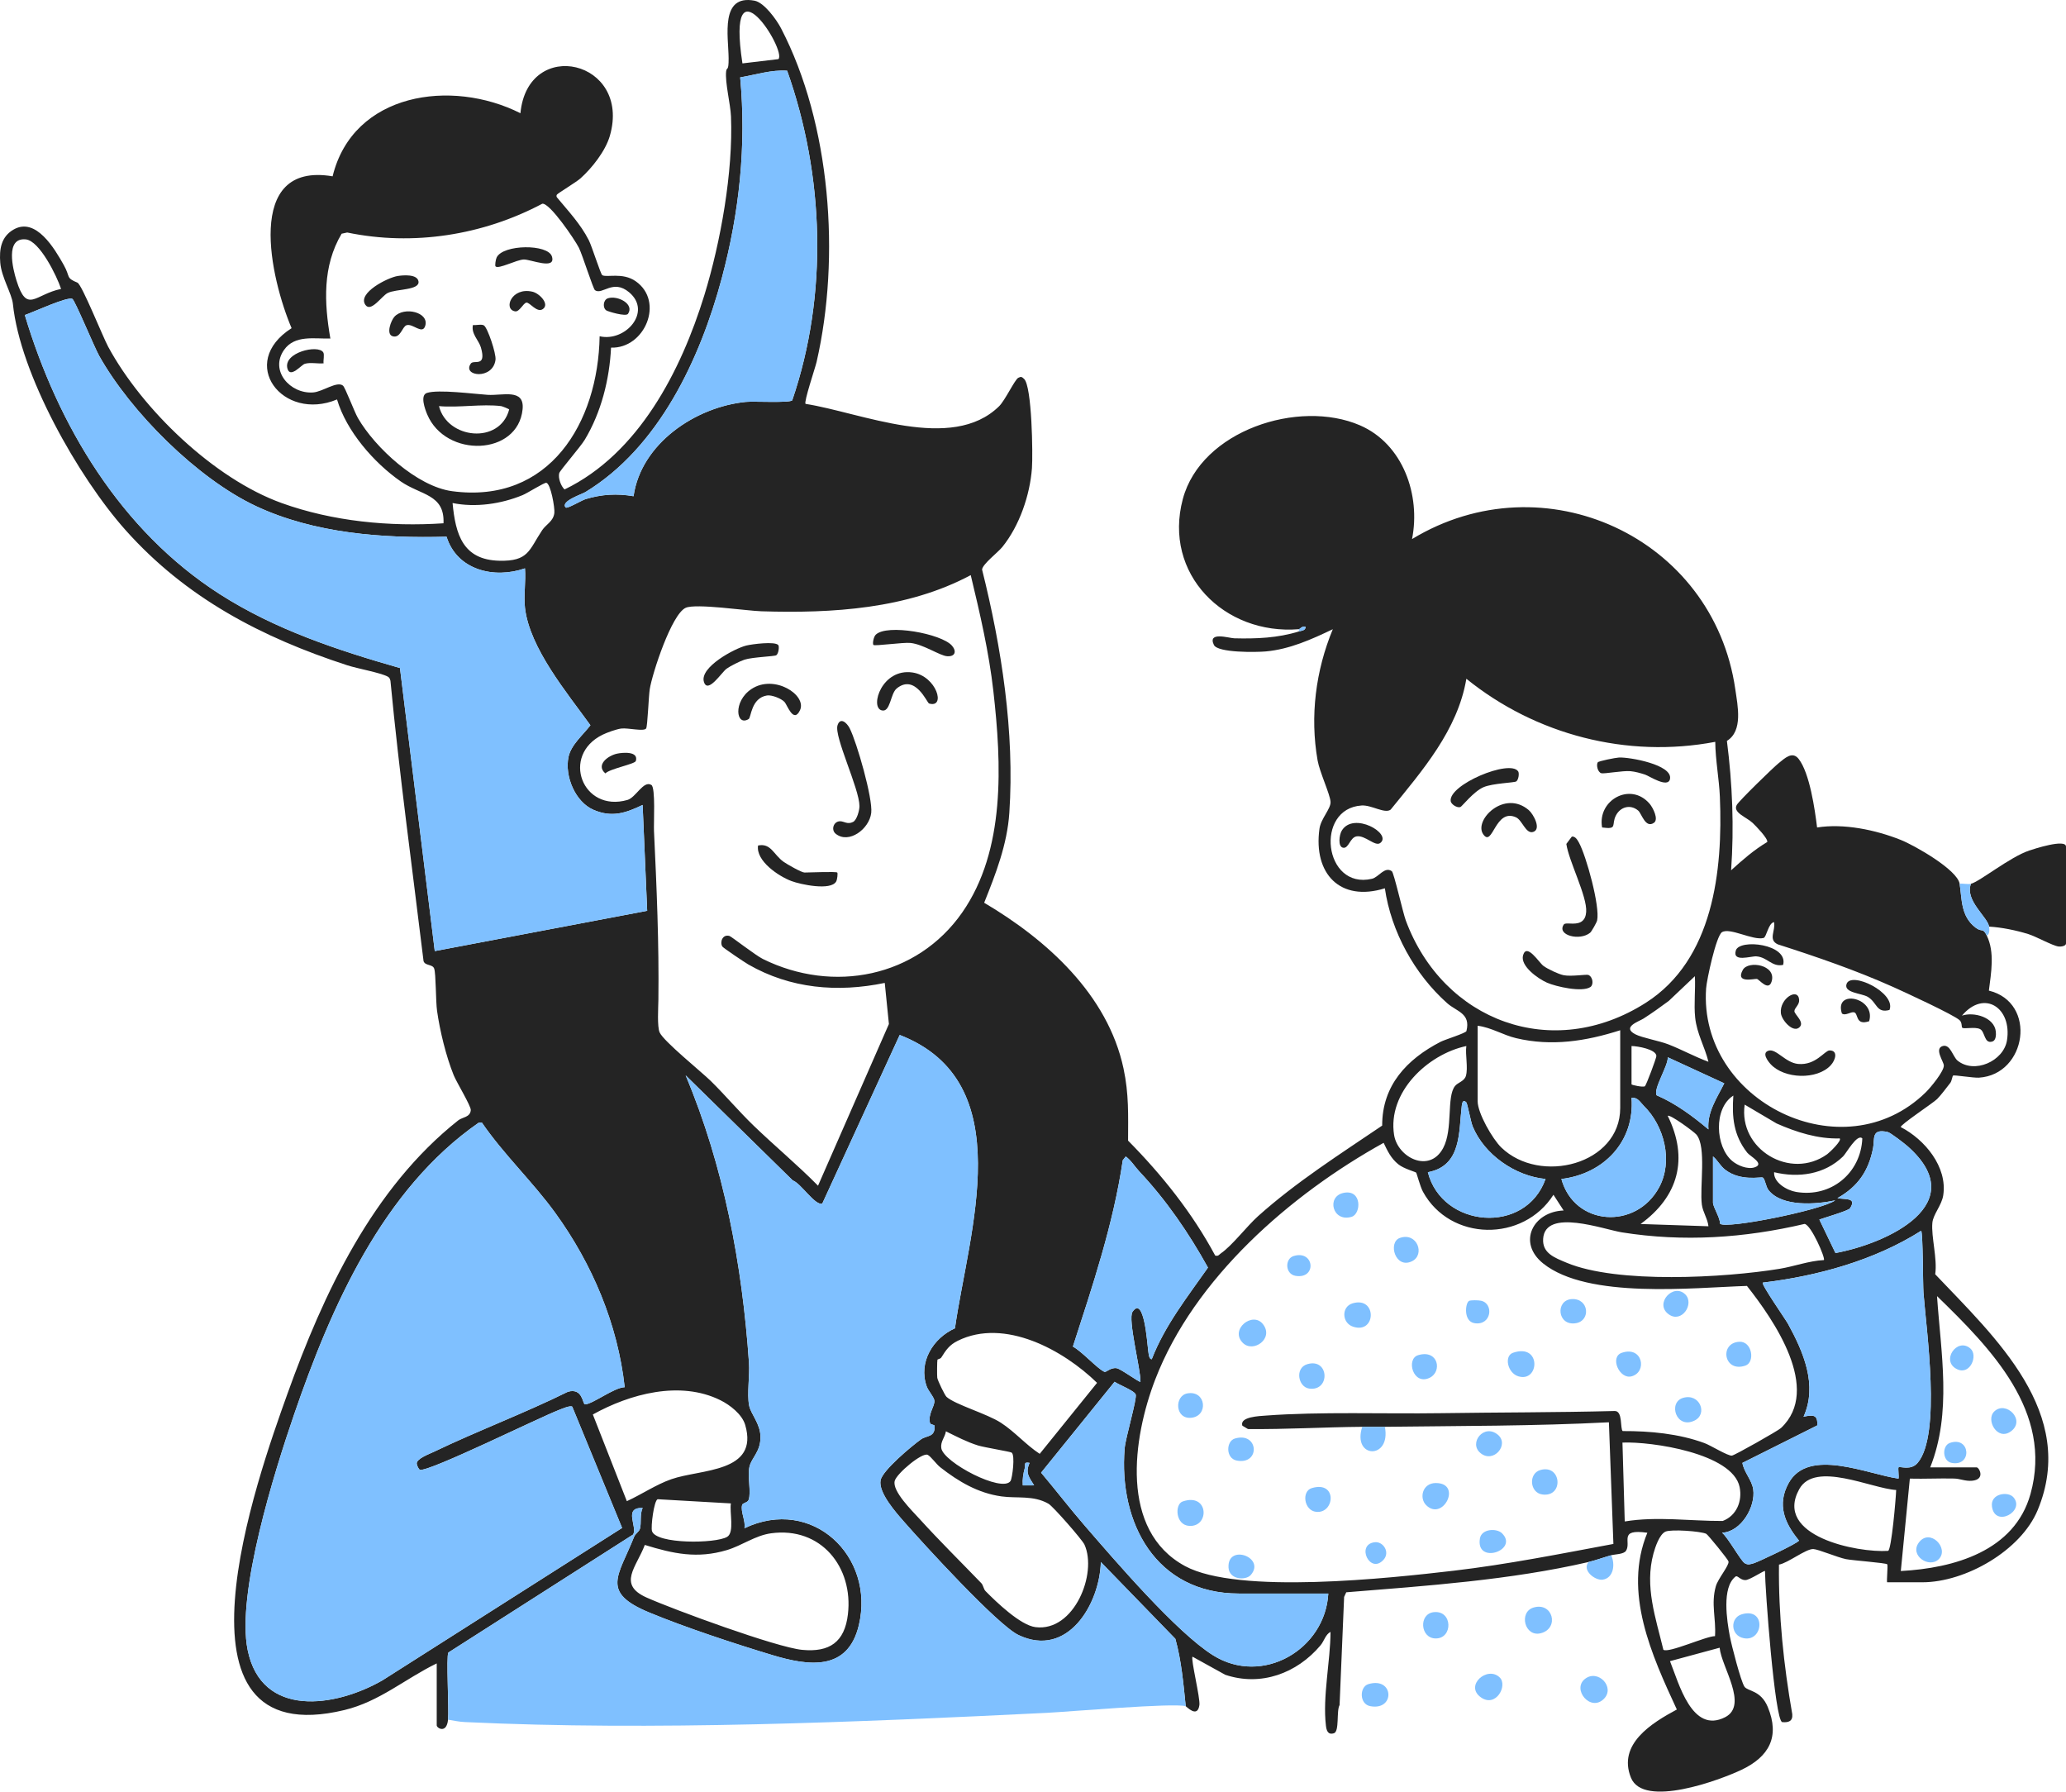 <svg xmlns="http://www.w3.org/2000/svg" width="391" height="339" viewBox="0 0 391 339" fill="none"><path d="M84.793 325.399C84.511 328.134 82.652 326.976 82.652 326.466V314.742C76.663 317.653 71.837 321.963 65.179 323.568C29.922 332.068 48.762 279.447 54.378 263.787C61.215 244.726 70.498 224.844 86.719 211.994C87.518 211.361 88.99 211.436 89.097 210.055C89.157 209.284 86.401 204.773 85.871 203.46C84.42 199.871 83.257 195.1 82.713 191.257C82.455 189.435 82.516 184.246 82.17 183.27C81.867 182.414 80.463 182.774 80.159 181.862C78.015 164.189 75.585 146.549 73.895 128.822C73.779 128.428 73.739 128.208 73.342 128.003C71.908 127.263 67.646 126.507 65.727 125.884C49.521 120.613 35.206 113.14 23.759 100.301C14.777 90.228 3.781 70.72 2.441 57.501C2.245 55.578 0.274 52.468 0.05 49.721C-0.156 47.19 0.19 44.783 2.602 43.416C6.821 41.028 10.351 47.095 12.059 50.129C13.383 52.477 12.384 52.528 14.661 53.489C15.505 53.846 19.444 63.706 20.48 65.621C26.894 77.469 40.507 90.581 53.307 95.186C62.978 98.666 73.773 99.691 83.934 99.014C84.185 93.493 79.617 93.722 75.837 91.091C70.741 87.544 65.559 81.575 63.785 75.583C53.513 79.87 44.852 68.69 55.186 62.094C51.282 52.935 45.981 30.498 62.948 33.363C66.818 17.529 85.451 14.844 98.493 21.423C99.894 6.894 119.538 11.397 115.421 25.695C114.594 28.567 112.046 31.796 109.833 33.775C109.091 34.438 105.526 36.6 105.392 36.833C105.294 37.005 105.292 37.167 105.399 37.34C107.569 39.962 109.851 42.355 111.424 45.433C112.018 46.596 113.674 51.869 113.974 52.061C114.776 52.574 117.806 51.469 120.307 53.216C125.794 57.048 122.034 65.986 115.644 65.778C115.341 71.826 113.788 78.01 110.668 83.208C109.873 84.534 105.976 89.02 105.839 89.518C105.591 90.42 106.144 91.966 106.845 92.612C120.874 85.839 128.906 70.124 133.3 55.857C136.381 45.853 138.762 32.506 138.343 22.047C138.249 19.687 137.195 15.624 137.424 13.514C137.526 12.584 137.921 13.657 137.895 10.979C137.854 6.825 136.241 -1.11 142.803 0.13C144.635 0.476 146.982 3.747 147.82 5.362C157.219 23.452 159.086 48.667 154.546 68.48C154.3 69.557 152.094 76.076 152.454 76.42C162.918 78.047 180.105 85.694 189.09 76.862C190.219 75.752 192.048 71.842 192.706 71.492C193.262 71.197 193.387 71.307 193.814 71.699C195.309 73.077 195.492 86.007 195.301 88.588C194.921 93.697 192.939 99.476 189.708 103.484C188.851 104.548 185.97 106.715 185.861 107.763C189.55 122.513 192.046 138.545 191.02 153.819C190.621 159.76 188.449 165.366 186.258 170.814C198.104 177.81 209.646 188.185 212.634 202.186C213.666 207.026 213.505 211.001 213.494 215.824C219.901 222.301 225.678 229.543 229.982 237.573C230.605 237.741 230.694 237.404 231.054 237.159C233.178 235.708 235.964 232.026 238.105 230.108C245.36 223.611 253.629 218.375 261.584 212.979C261.564 205.398 266.237 200.43 272.639 197.125C273.452 196.705 277.431 195.484 277.53 195.089C278.376 191.715 275.679 191.416 273.881 189.817C267.693 184.309 263.274 176.252 262.092 168.081C253.638 170.712 248.533 165.331 249.712 156.823C249.983 154.871 251.905 153.026 251.811 151.701C251.708 150.243 249.757 146.123 249.361 143.88C247.89 135.513 249.004 126.866 252.241 119.057C248.23 120.973 244.073 122.855 239.554 123.262C237.798 123.422 230.463 123.55 229.734 122.03C228.486 119.427 232.615 120.751 233.595 120.777C237.772 120.883 241.818 120.724 245.818 119.481C246.328 119.323 247.026 119.358 247.103 118.632C246.46 118.355 246.012 119.038 245.818 119.054C231.702 120.204 220.064 108.592 223.856 94.42C227.325 81.459 245.783 75.47 257.375 80.477C265.532 84.001 268.89 93.679 267.235 102.001C292.198 86.862 324.27 101.649 328.412 130.413C328.869 133.584 329.9 138.294 326.825 140.192C327.869 148.321 328.198 156.504 327.621 164.672C329.789 162.708 331.93 160.829 334.465 159.316C334.613 158.655 332.296 156.278 331.695 155.708C330.53 154.605 327.893 153.77 328.686 152.309C329.1 151.546 335.556 145.259 336.606 144.416C337.766 143.483 339.21 142.049 340.418 143.616C342.5 146.313 343.473 153.157 343.891 156.573C348.946 155.77 354.948 157.019 359.728 158.924C362.323 159.958 370.449 164.568 370.871 167.229C371.323 170.09 371.046 173.351 373.887 175.524C375.141 176.481 375.232 175.441 376.009 177.035C377.55 180.198 376.824 184.062 376.405 187.441C385.613 189.697 383.563 203.332 374.527 203.911C373.489 203.977 369.832 203.368 369.635 203.514C369.476 203.63 369.399 204.519 369.105 204.893C368.377 205.818 367.383 207.176 366.604 207.962C365.881 208.692 359.479 212.917 359.734 213.266C364.25 215.596 368.599 220.775 367.766 226.175C367.469 228.098 365.852 229.754 365.707 231.394C365.472 234.05 366.683 238.17 366.246 241.112C377.625 253.098 393.256 267.4 385.636 285.742C382.464 293.38 371.991 299.393 363.803 299.393H357.166C356.995 299.393 357.346 296.162 357.161 295.987C356.876 295.716 350.568 295.26 349.358 295.014C347.759 294.691 344.092 293.135 343.173 293.105C341.751 293.059 338.368 295.764 336.678 296.05C336.572 305.528 337.561 315.034 339.196 324.356C339.314 325.681 338.483 325.966 337.292 325.851C335.876 325.545 334.029 300.339 334.034 297.262C333.914 297.1 331.188 298.938 330.357 298.978C329.377 299.024 328.837 298.02 328.467 298.305C325.8 300.357 326.842 306.718 327.385 309.641C327.682 311.236 329.454 318.132 330.149 319.147C330.768 320.049 333.22 319.775 334.551 322.972C336.917 328.661 334.76 332.412 329.622 334.86C325.505 336.821 311.019 342.186 308.668 336.377C306.082 329.988 312.661 325.991 317.349 323.467C312.615 313.228 307.118 301.29 311.767 290.02C306.19 289.231 308.814 291.779 307.72 293.446C307.286 294.106 305.623 294.08 304.917 294.281C303.578 294.659 301.874 295.272 300.634 295.56C285.85 298.983 269.91 300.066 254.783 301.288L254.381 302.168L253.521 322.629C252.889 323.734 253.526 327.624 252.45 327.959C251.265 328.329 251.036 327.362 250.934 326.492C250.291 321.011 251.785 314.356 251.807 308.777C250.829 309.303 250.631 310.475 249.895 311.347C245.444 316.623 238.616 319.159 231.881 316.894L225.689 313.47C225.321 313.878 227.179 321.315 226.994 322.623C226.63 325.197 224.566 322.893 224.403 322.848C223.97 318.592 223.585 314.187 222.44 310.093L208.34 295.566C208.114 303.576 202.016 313.81 192.752 309.378C188.769 307.472 174.698 292.062 171.069 287.916C169.569 286.202 166.212 282.437 166.652 280.102C167.009 278.207 172.63 273.542 174.312 272.344C175.4 271.569 176.994 272.005 176.876 269.805C176.862 269.546 176.096 269.6 176.009 269.272C175.571 267.616 176.888 266.156 176.839 265.069C176.808 264.388 175.7 263.239 175.372 262.31C173.769 257.764 176.571 253.203 180.727 251.339C183.317 233.136 193.217 204.735 170.272 195.835L155.614 227.753C154.232 228.158 151.56 223.879 150.037 223.365L129.761 203.48C136.975 220.654 140.464 239.263 141.744 257.839C141.914 260.291 141.349 263.707 141.767 265.917C142.086 267.6 143.908 269.342 143.924 271.901C143.941 274.722 142.232 275.808 141.838 277.535C141.424 279.35 142.192 282.338 141.684 283.79C141.481 284.372 140.564 284.336 140.447 284.778C140.118 286.024 141.146 287.81 140.893 289.168C153.706 283.056 165.65 294.481 162.538 307.523C160.441 316.314 152.987 315.229 146.128 313.161C139.026 311.019 129.723 307.95 122.925 305.137C113.565 301.264 117.048 298.262 120.015 290.769C120.24 290.204 120.951 289.821 121.104 289.295C121.428 288.181 121.046 286.573 121.618 285.336C117.889 285.207 120.697 288.871 119.815 290.364L84.859 312.686C84.405 313.407 85 323.346 84.79 325.408L84.793 325.399ZM147.32 11.187C148.93 9.52 137.344 -8.69 140.509 11.996L147.32 11.187ZM148.973 13.383C145.983 13.17 143.008 14.153 140.084 14.643C141.281 27.55 139.927 40.256 136.579 52.724C132.499 67.921 124.672 84.693 110.776 93.12C110.11 93.522 105.979 94.866 107.065 96.029C107.332 96.314 110.107 94.659 110.822 94.443C113.888 93.521 116.761 93.348 119.904 93.893C121.314 83.956 131.578 77 141.163 76.046C142.603 75.902 149.552 76.285 149.938 75.741C156.764 55.759 155.996 33.203 148.975 13.384L148.973 13.383ZM113.483 63.627C118.346 64.759 123.468 58.993 119.064 55.304C115.999 52.736 114 55.874 112.607 54.916C112.252 54.671 110.211 48.171 109.552 46.867C108.814 45.407 104.104 38.413 102.642 38.543C91.412 44.503 78.218 46.594 65.709 43.994L64.657 44.221C61.011 50.355 61.352 57.297 62.523 64.057C59.494 64.131 55.78 63.329 53.76 66.205C50.991 70.144 54.917 74.56 59.248 74.259C61.064 74.134 63.771 72.047 64.91 72.968C65.333 73.311 67.052 77.91 67.745 79.109C70.981 84.718 78.935 92.046 85.545 92.937C103.992 95.422 113.202 79.965 113.483 63.628V63.627ZM11.559 54.67C10.776 52.255 7.496 45.555 4.88 45.296C0.934 44.907 2.436 50.89 3.116 53.063C5.126 59.476 6.594 55.678 11.559 54.67ZM99.353 115.003C99.089 112.663 99.546 109.931 99.353 107.541C93.534 109.573 86.493 107.894 84.512 101.552C72.485 101.895 59.445 100.929 48.444 95.764C37.321 90.543 24.735 77.955 18.767 67.325C17.843 65.681 14.211 56.885 13.708 56.567C12.846 56.021 6.167 59.128 4.697 59.611C10.961 80.498 22.891 100.438 41.574 112.409C52.031 119.109 63.817 123.011 75.695 126.405L82.281 179.959L122.482 172.339L121.62 152.308C118.419 153.842 115.813 154.736 112.335 153.238C108.851 151.738 106.839 146.844 107.589 143.235C108.07 140.912 110.393 139.02 111.739 137.229C107.356 131.139 100.214 122.628 99.353 115.001V115.003ZM85.651 95.18C86.207 101.093 87.583 105.936 94.499 106.1C100.063 106.23 100.094 104.106 102.601 100.331C103.356 99.194 104.718 98.678 104.914 97.059C105.028 96.121 104.232 91.54 103.396 91.352C103.029 91.269 99.812 93.311 98.916 93.679C94.826 95.363 90.01 96.064 85.651 95.182V95.18ZM183.717 108.822C171.722 115.231 157.51 116.083 144.087 115.663C141.233 115.574 131.698 114.135 129.766 115.009C127.097 116.216 123.444 127.405 122.967 130.41C122.757 131.724 122.557 137.413 122.285 137.833C121.872 138.465 118.891 137.696 117.591 137.849C116.687 137.957 114.896 138.602 114.053 139.015C106.077 142.921 110.225 153.805 118.748 151.364C120.343 150.908 121.786 147.598 123.281 148.53C124.086 149.031 123.699 155.763 123.769 157.206C124.276 167.874 124.735 178.533 124.603 189.167C124.584 190.62 124.349 194.277 124.843 195.359C125.614 197.05 132.73 202.788 134.497 204.518C137.275 207.24 139.861 210.327 142.652 213.015C146.64 216.854 150.926 220.41 154.815 224.354L168.23 193.761L167.445 185.984C158.498 187.834 149.592 187.076 141.62 182.49C140.966 182.114 136.846 179.348 136.696 179.089C136.204 178.237 136.747 176.739 138.041 177.093C138.42 177.197 142.957 180.753 144.376 181.455C157.667 188.029 173.544 184.94 182.107 172.653C190.342 160.836 189.554 144.52 188 130.78C187.163 123.371 185.453 116.048 183.717 108.821V108.822ZM324.618 140.368C307.929 143.541 290.618 139.034 277.516 128.432C275.874 138.157 269.191 145.792 263.189 153.192C262.087 154.032 259.574 152.294 257.703 152.411C248.767 152.967 250.508 168.412 259.651 166.282C260.922 165.987 262.052 163.869 263.411 164.85C263.805 165.133 265.51 172.703 266.05 174.16C273.141 193.26 293.851 200.978 311.478 189.74C324.261 181.59 326.077 164.75 325.495 150.794C325.355 147.431 324.649 143.768 324.62 140.365L324.618 140.368ZM371.357 194.45C371.205 194.304 371.362 193.505 370.866 193.039C369.779 192.019 360.373 187.687 358.312 186.763C351.234 183.592 343.839 181.052 336.452 178.685C334.574 177.798 336.072 176.128 335.748 174.476C334.636 174.677 334.34 177.341 333.752 177.483C331.698 177.98 327.407 175.458 325.896 176.382C324.789 177.058 322.999 185.414 322.888 187.038C321.423 208.406 348.852 221.976 364.461 206.679C365.366 205.792 367.948 202.688 367.88 201.584C367.836 200.84 366.032 198.418 367.663 197.928C369.096 197.497 369.604 199.967 370.464 200.673C373.619 203.263 379.206 200.811 379.834 196.834C380.796 190.729 375.545 187.157 371.306 192.175C373.572 191.409 377.435 192.481 377.718 195.193C377.782 195.811 377.749 196.859 377.076 197.07C375.474 197.574 375.711 195.211 374.734 194.721C373.747 194.226 371.688 194.772 371.355 194.453L371.357 194.45ZM320.763 184.71L315.827 189.385C314.267 190.548 312.685 191.671 311.049 192.725C310.197 193.273 306.841 194.334 309.502 195.708C310.779 196.368 314.027 196.943 315.733 197.605C318.325 198.61 320.731 199.956 323.333 200.906C322.625 198.035 321.138 195.591 320.818 192.543C320.552 190.002 320.904 187.272 320.763 184.71ZM306.633 194.94C300.141 197.015 293.65 198.031 286.929 196.437C284.448 195.849 282.209 194.403 279.652 194.088V208.371C279.652 210.624 282.463 215.516 284.131 217.128C291.478 224.227 306.633 220.321 306.633 209.65V194.942V194.94ZM277.508 197.926C270.163 199.494 262.572 206.69 263.836 214.74C264.508 219.03 270.532 222.1 273.128 217.223C275.029 213.652 273.73 207.559 275.363 205.498C275.9 204.819 277.122 204.602 277.424 203.591C277.879 202.058 277.282 199.595 277.51 197.926H277.508ZM308.774 197.925V205.173C308.774 205.3 310.936 205.766 311.29 205.547C311.552 205.386 313.486 200.182 313.477 199.814C313.446 198.542 309.9 197.936 308.772 197.925H308.774ZM323.33 213.699C323.05 210.445 324.954 207.73 326.327 204.982L315.632 200.054C315.747 201.629 312.809 206.117 313.537 207.251C317.168 208.827 320.333 211.179 323.332 213.699H323.33ZM328.041 207.304C324.267 209.696 324.617 216.963 327.827 219.673C328.851 220.537 330.722 221.306 332.047 220.887C334.092 220.237 331.222 218.801 330.68 218.113C328.084 214.812 327.75 211.384 328.043 207.306L328.041 207.304ZM311.102 209.246C310.436 208.591 309.968 207.589 308.777 207.733C309.402 215.978 303.529 222.12 295.498 223.084C297.97 232.036 309.65 232.743 314.002 224.659C316.66 219.722 315.004 213.07 311.102 209.246ZM277.504 208.584C276.904 207.977 276.724 208.616 276.651 209.213C276.053 214.144 276.665 220.608 270.229 221.803C272.916 232.35 288.723 233.738 292.5 223.081C286.727 222.523 280.914 218.467 278.714 213.14C278.349 212.259 277.725 208.806 277.505 208.582L277.504 208.584ZM348.172 215.408C344.038 215.53 339.968 214.228 336.235 212.581L330.188 209.013C328.961 217.447 338.843 223.395 345.815 218.388C346.223 218.095 348.638 215.812 348.17 215.408H348.172ZM321.057 214.685C320.6 214.142 316 210.758 315.627 211.142C319.609 219.218 317.66 226.388 310.485 231.601L323.332 232.028C323.179 230.603 322.274 229.361 322.085 227.943C321.642 224.622 323.004 216.992 321.055 214.683L321.057 214.685ZM91.209 212.423L90.593 212.435C72.405 225.06 62.655 247.276 55.663 267.623C51.956 278.413 44.699 301.503 46.868 312.206C49.49 325.145 63.452 323.076 72.38 317.947L117.735 289.11L108.304 266.173C107.912 265.881 106.334 266.579 105.785 266.788C102.053 268.216 81.271 278.486 79.503 278.112C79.2 278.048 78.875 277.176 78.864 276.933C78.824 275.992 81.287 275.102 82.067 274.726C90.422 270.711 99.164 267.45 107.481 263.343C110.334 262.544 110.237 265.736 110.716 265.727C112.143 265.699 116.216 262.535 118.225 262.477C116.908 250.551 112.1 239.183 105.094 229.512C100.812 223.601 95.284 218.391 91.204 212.425L91.209 212.423ZM347.371 237.096C357.206 235.265 373.37 227.802 361.027 216.892C360.442 216.376 357.792 214.323 357.27 214.202C354.086 213.468 354.823 215.506 354.491 217.216C353.64 221.578 351.619 224.513 347.748 226.704C349.127 227.018 351.511 226.511 350.118 228.637C349.827 229.082 345.243 230.424 344.321 230.758L347.371 237.096ZM352.455 215.406C351.482 214.43 349.43 218.208 348.812 218.811C345.297 222.226 340.422 222.92 335.756 221.801C335.633 223.753 338.163 225.235 339.924 225.532C346.529 226.652 352.168 221.984 352.453 215.406H352.455ZM257.81 269.975C250.592 270.038 243.41 270.472 236.185 270.4L235.116 269.758C234.576 268.062 238.389 267.939 239.613 267.847C249.763 267.086 262.161 267.551 272.567 267.398C283.569 267.236 294.564 267.27 305.563 266.986C307.167 266.911 306.585 270.346 307.102 270.781C312.257 270.761 317.739 271.271 322.588 273.059C323.758 273.491 326.99 275.503 327.765 275.428C328.296 275.376 336.521 270.715 337.06 270.208C344.838 262.886 335.65 249.686 330.616 243.317C320.417 243.643 300.523 245.843 292.06 239.074C287.078 235.089 290.182 229.252 295.924 229.042L293.998 226.07C288.276 235.081 274.46 234.93 269.301 225.492C268.764 224.508 268.133 222.023 268.008 221.878C267.883 221.732 265.684 221.144 264.653 220.315C263.249 219.187 262.612 217.81 261.858 216.243C244.233 226.004 226.002 241.869 218.63 261.028C214.38 272.074 211.826 289.586 224.272 296.326C234.314 301.765 263.114 298.609 275.1 297.207C285.274 296.016 295.295 294.012 305.343 292.14L304.492 269.119C290.361 269.85 276.251 269.797 262.092 269.974C260.668 269.992 259.234 269.961 257.809 269.974L257.81 269.975ZM215.592 221.622C214.761 220.739 214.091 219.589 213.057 218.824L212.491 219.531C210.71 231.619 206.795 243.231 203.049 254.798C204.714 255.661 207.621 258.926 208.989 259.56C209.38 259.741 210.11 258.722 211.309 258.88C212.101 258.984 215.679 261.656 215.836 261.449C215.909 259.149 213.396 249.603 214.333 248.222C216.54 244.976 217.128 254.392 217.257 255.137C217.349 255.664 217.338 257.201 217.976 257.184C220.45 250.792 224.723 245.4 228.615 239.849C225.006 233.33 220.707 227.056 215.59 221.622H215.592ZM324.192 218.815V227.554C324.192 228.394 325.562 230.43 325.526 231.552C326.734 232.607 344.875 228.939 347.322 227.128C343.758 227.885 337.275 228.432 334.703 225.19C334.168 224.515 334.08 223.145 333.628 222.823C333.324 222.607 329.509 223.601 326.55 221.368C325.534 220.602 325.083 219.534 324.19 218.814L324.192 218.815ZM345.178 238.425C345.511 238.081 342.765 231.757 341.526 231.585C330.109 234.265 318.587 235.029 306.972 233.186C303.538 232.641 292.442 228.539 292.048 234.384C291.861 237.141 294.232 237.982 296.491 238.93C306.053 242.943 326.414 241.774 336.773 240.082C339.561 239.627 342.319 238.575 345.177 238.425H345.178ZM359.306 277.648C359.573 277.386 361.636 278.336 362.935 276.784C367.428 271.414 364.564 251.683 364.025 244.605C363.91 243.082 363.94 233.355 363.588 232.884C354.755 238.483 343.978 241.447 333.615 242.691C333.264 242.987 337.951 249.689 338.397 250.504C341.315 255.835 344.027 262.096 341.331 268.062C343.04 267.705 344.07 267.587 343.916 269.715L329.757 276.802C330.057 278.586 331.539 280.014 331.805 281.808C332.29 285.074 329.522 289.85 325.903 290.017C327.018 290.893 329.432 295.31 330.188 295.777C330.824 296.17 331.275 295.969 331.909 295.79C332.692 295.569 340.358 291.959 340.466 291.495C337.729 288.192 336.261 284.691 338.516 280.611C342.272 273.816 353.486 278.976 359.305 279.778C359.397 279.307 359.179 277.769 359.305 277.645L359.306 277.648ZM365.304 277.65H374.083C374.574 277.65 375.819 279.974 373.176 280.184C371.911 280.285 370.988 279.791 369.818 279.764C367.032 279.698 364.23 279.85 361.447 279.779L359.737 297.262C369.823 296.727 381.274 293.49 384.28 282.686C388.608 267.13 376.767 255.126 366.592 245.247C367.328 256.071 369.436 267.248 365.302 277.648L365.304 277.65ZM179.137 264.311C180.825 265.802 186.76 267.481 189.422 269.205C192.048 270.904 194.155 273.381 196.771 275.092L207.624 261.657C201.26 255.443 190.135 249.336 181.281 253.687C179.66 254.484 179.03 255.452 178.139 256.87C177.984 257.118 177.461 257.179 177.418 257.269C177.345 257.426 177.321 260.32 177.382 260.701C177.47 261.25 178.813 264.025 179.137 264.309V264.311ZM251.386 301.524H234.469C218.77 301.524 211.672 288.169 212.849 274.032C213.014 272.06 215.204 264.703 214.941 263.867C214.711 263.139 211.736 262.03 210.945 261.454L197.033 278.653C199.835 281.984 202.495 285.449 205.343 288.739C211.064 295.345 222.648 308.874 229.585 313.21C238.94 319.059 250.803 312.096 251.388 301.523L251.386 301.524ZM118.633 284.045C121.474 282.75 124.109 280.921 127.077 279.882C132.621 277.944 143.687 278.705 141.035 269.623C140.445 267.607 138.148 265.837 136.324 264.935C128.713 261.169 119.231 263.735 112.198 267.643L118.633 284.046V284.045ZM179.018 270.827C178.853 271.949 177.962 272.759 178.141 274.002C178.527 276.704 189.671 282.525 191.243 280.233C191.584 279.733 192.158 275.331 191.455 274.853C191.187 274.671 186.265 273.87 185.1 273.508C182.995 272.854 180.984 271.8 179.02 270.829L179.018 270.827ZM307.489 287.884C313.64 286.877 319.844 287.82 326.026 287.792C328.647 286.804 329.779 284.038 329.229 281.371C327.91 274.968 312.468 272.722 307.058 272.96L307.489 287.886V287.884ZM185.704 299.545C186.11 299.965 186.121 300.66 186.526 301.071C188.599 303.173 193.116 307.515 195.964 307.88C203.287 308.817 207.724 297.714 205.237 292.257C204.82 291.342 199.31 285.037 198.433 284.533C195.574 282.889 192.468 283.553 189.548 283.145C185.096 282.523 181.413 280.341 177.953 277.634C177.211 277.054 176.176 275.58 175.572 275.281C174.533 274.766 169.721 278.788 169.333 280.202C168.802 282.142 172.664 285.9 174.078 287.458C177.808 291.566 181.852 295.552 185.702 299.542L185.704 299.545ZM194.855 276.801C193.633 276.597 194.141 277.055 193.942 277.784C193.648 278.858 193.479 279.945 193.57 281.062L195.714 281.055C194.739 279.483 194.008 278.698 194.856 276.799L194.855 276.801ZM358.859 281.932C354.16 281.651 343.504 276.381 340.523 281.757C335.579 290.674 351.571 293.845 357.332 293.449C357.969 293.277 358.814 283.455 358.859 281.932ZM138.328 284.469L124.467 283.677C123.767 283.911 123.13 288.927 123.398 289.727C124.219 292.188 135.407 292.102 137.617 290.798C139.046 289.954 138.031 286.065 138.329 284.467L138.328 284.469ZM324.575 309.582C324.795 306.228 323.779 303.489 324.73 300.144C325.141 298.699 327.304 296.179 327.128 295.448C327.033 295.05 323.216 290.366 322.911 290.22C321.868 289.723 316.281 289.326 315.204 289.807C314.05 290.322 313.254 292.755 312.929 293.937C311.216 300.175 313.349 306.111 314.799 312.151C315.673 312.894 322.928 309.566 324.575 309.583V309.582ZM145.931 290.124C142.914 290.536 140.418 292.451 137.561 293.303C131.979 294.968 127.447 294.005 122.034 292.327C120.46 296.516 116.806 299.792 122.366 302.277C127.493 304.567 146.96 311.714 151.819 312.179C156.981 312.672 159.853 310.728 160.471 305.456C161.522 296.511 155.356 288.835 145.931 290.124ZM325.451 311.774L316.053 314.319C317.723 318.434 320.187 328.152 326.493 324.92C330.945 322.637 325.766 315.378 325.451 311.776V311.774Z" fill="#242424"></path><path d="M84.793 325.399C85.005 323.337 84.408 313.398 84.862 312.676L119.818 290.355C120.7 288.861 117.892 285.198 121.622 285.327C121.049 286.563 121.431 288.173 121.108 289.286C120.955 289.811 120.243 290.194 120.018 290.76C117.052 298.253 113.568 301.255 122.928 305.128C129.726 307.941 139.03 311.009 146.131 313.151C152.99 315.221 160.444 316.304 162.541 307.513C165.653 294.472 153.707 283.047 140.896 289.159C141.147 287.801 140.119 286.016 140.45 284.769C140.567 284.326 141.483 284.363 141.687 283.781C142.195 282.328 141.427 279.341 141.841 277.525C142.235 275.799 143.944 274.712 143.927 271.892C143.911 269.333 142.089 267.591 141.771 265.907C141.353 263.696 141.917 260.28 141.747 257.83C140.467 239.253 136.978 220.644 129.765 203.471L150.04 223.356C151.562 223.869 154.235 228.15 155.617 227.744L170.275 195.826C193.22 204.724 183.32 233.126 180.73 251.329C176.574 253.194 173.772 257.755 175.375 262.301C175.703 263.229 176.811 264.378 176.842 265.06C176.891 266.146 175.574 267.606 176.012 269.263C176.099 269.59 176.865 269.537 176.879 269.796C176.997 271.996 175.403 271.561 174.315 272.334C172.633 273.533 167.012 278.198 166.655 280.093C166.216 282.428 169.572 286.192 171.072 287.907C174.701 292.053 188.773 307.463 192.756 309.369C202.021 313.801 208.118 303.566 208.343 295.557L222.443 310.084C223.588 314.178 223.973 318.583 224.406 322.839C221.968 322.178 202.404 323.885 198.05 324.1C162.491 325.856 123.53 327.53 87.986 325.843C86.876 325.791 85.871 325.566 84.793 325.396V325.399Z" fill="#7FC0FF"></path><path d="M376.439 175.329C376.186 173.523 371.799 170.365 373.013 167.229C374.677 166.805 380.376 162.165 384.037 160.937C384.897 160.647 391 158.651 391 160.194V178.527C391 178.982 390.125 179.156 389.608 179.097C388.483 178.969 385.356 177.198 383.814 176.728C381.502 176.02 378.863 175.475 376.439 175.329Z" fill="#242424"></path><path d="M373.013 167.229C371.8 170.365 376.186 173.523 376.439 175.329C376.511 175.844 376.588 176.777 376.011 177.035C375.235 175.44 375.143 176.481 373.889 175.524C371.046 173.353 371.325 170.089 370.872 167.229C371.515 167.129 372.448 167.373 373.013 167.229Z" fill="#7FC0FF"></path><path d="M290.236 304.169C293.887 303.09 295.15 308.066 291.658 309.019C288.526 309.874 287.375 305.013 290.236 304.169Z" fill="#7FC0FF"></path><path d="M283.829 317.401C285.391 318.926 283.111 323.187 280.262 321.164C277.124 318.937 281.495 315.123 283.829 317.401Z" fill="#7FC0FF"></path><path d="M303.533 321.462C301 323.982 297.468 319.646 299.952 317.686C302.427 315.735 305.75 319.257 303.533 321.462Z" fill="#7FC0FF"></path><path d="M271.36 305.044C274.929 304.668 275.012 310.021 271.729 310.021C268.754 310.021 268.459 305.348 271.36 305.044Z" fill="#7FC0FF"></path><path d="M329.634 305.452C334.283 304.087 333.762 310.634 330.076 309.984C327.473 309.525 327.382 306.113 329.634 305.452Z" fill="#7FC0FF"></path><path d="M258.966 318.665C263.837 317.205 264.088 323.732 259.326 322.834C257.221 322.437 257.279 319.171 258.966 318.665Z" fill="#7FC0FF"></path><path d="M304.92 294.277C305.716 295.947 305.411 298.581 303.324 298.898C301.917 299.111 299.329 297.153 300.639 295.557C301.879 295.27 303.581 294.656 304.922 294.277H304.92Z" fill="#7FC0FF"></path><path d="M245.82 119.053C246.014 119.038 246.462 118.353 247.105 118.632C247.028 119.358 246.329 119.322 245.82 119.481V119.055V119.053Z" fill="#7FC0FF"></path><path d="M91.209 212.423C95.289 218.389 100.817 223.6 105.099 229.511C112.104 239.181 116.911 250.549 118.23 262.475C116.221 262.532 112.146 265.697 110.721 265.725C110.24 265.734 110.339 262.543 107.486 263.341C99.169 267.45 90.427 270.71 82.072 274.724C81.291 275.1 78.829 275.99 78.869 276.931C78.88 277.174 79.203 278.046 79.507 278.11C81.276 278.486 102.056 268.216 105.79 266.787C106.339 266.577 107.916 265.88 108.309 266.171L117.74 289.108L72.385 317.945C63.457 323.076 49.493 325.145 46.872 312.204C44.704 301.501 51.96 278.411 55.668 267.622C62.658 247.274 72.409 225.057 90.598 212.434L91.213 212.421L91.209 212.423Z" fill="#7FC0FF"></path><path d="M99.353 115.002C100.214 122.629 107.356 131.14 111.739 137.23C110.393 139.021 108.07 140.913 107.589 143.236C106.841 146.846 108.851 151.739 112.335 153.239C115.813 154.738 118.419 153.843 121.62 152.309L122.482 172.34L82.281 179.961L75.695 126.406C63.817 123.012 52.031 119.108 41.574 112.41C22.891 100.441 10.961 80.501 4.697 59.612C6.167 59.13 12.846 56.023 13.708 56.568C14.211 56.887 17.843 65.682 18.767 67.326C24.735 77.956 37.32 90.544 48.444 95.765C59.445 100.929 72.485 101.897 84.512 101.554C86.493 107.895 93.534 109.574 99.353 107.543C99.546 109.931 99.089 112.663 99.353 115.004V115.002Z" fill="#7FC0FF"></path><path d="M148.973 13.383C155.994 33.202 156.762 55.758 149.937 75.739C149.55 76.283 142.602 75.9 141.161 76.044C131.576 77 121.311 83.956 119.902 93.892C116.761 93.346 113.888 93.519 110.821 94.442C110.106 94.656 107.33 96.312 107.064 96.028C105.979 94.865 110.11 93.522 110.774 93.118C124.67 84.691 132.496 67.919 136.578 52.722C139.925 40.254 141.28 27.548 140.082 14.642C143.006 14.153 145.981 13.168 148.972 13.381L148.973 13.383Z" fill="#7FC0FF"></path><path d="M251.386 301.524C250.802 312.097 238.939 319.059 229.583 313.211C222.648 308.875 211.064 295.347 205.342 288.74C202.493 285.451 199.834 281.984 197.031 278.655L210.944 261.455C211.736 262.03 214.71 263.139 214.939 263.868C215.202 264.705 213.012 272.062 212.848 274.034C211.672 288.17 218.768 301.526 234.468 301.526H251.385L251.386 301.524Z" fill="#7FC0FF"></path><path d="M215.592 221.622C220.71 227.056 225.007 233.33 228.616 239.849C224.724 245.4 220.45 250.792 217.977 257.184C217.34 257.202 217.351 255.664 217.258 255.137C217.128 254.394 216.541 244.976 214.334 248.222C213.395 249.603 215.909 259.149 215.838 261.449C215.679 261.656 212.101 258.984 211.31 258.88C210.111 258.722 209.382 259.741 208.991 259.56C207.623 258.926 204.715 255.661 203.05 254.798C206.796 243.231 210.711 231.619 212.492 219.531L213.058 218.824C214.093 219.589 214.762 220.739 215.593 221.622H215.592Z" fill="#7FC0FF"></path><path d="M347.371 237.096L344.321 230.758C345.243 230.424 349.827 229.082 350.118 228.637C351.511 226.511 349.127 227.018 347.748 226.704C351.617 224.513 353.64 221.577 354.491 217.215C354.825 215.506 354.087 213.468 357.27 214.202C357.792 214.323 360.444 216.376 361.027 216.892C373.37 227.802 357.206 235.267 347.371 237.096Z" fill="#7FC0FF"></path><path d="M311.102 209.245C315.002 213.069 316.658 219.722 314.002 224.658C309.65 232.743 297.97 232.035 295.498 223.083C303.527 222.12 309.402 215.976 308.777 207.733C309.97 207.591 310.436 208.593 311.102 209.245Z" fill="#7FC0FF"></path><path d="M277.504 208.584C277.724 208.806 278.347 212.261 278.712 213.142C280.913 218.469 286.726 222.524 292.499 223.082C288.722 233.738 272.914 232.35 270.227 221.804C276.665 220.608 276.051 214.144 276.65 209.215C276.722 208.617 276.902 207.978 277.502 208.585L277.504 208.584Z" fill="#7FC0FF"></path><path d="M324.192 218.815C325.084 219.535 325.535 220.603 326.551 221.369C329.511 223.603 333.324 222.608 333.629 222.824C334.082 223.145 334.169 224.516 334.705 225.192C337.277 228.432 343.759 227.887 347.323 227.13C344.878 228.941 326.737 232.608 325.528 231.553C325.563 230.431 324.193 228.394 324.193 227.556V218.816L324.192 218.815Z" fill="#7FC0FF"></path><path d="M323.33 213.699C320.332 211.179 317.166 208.827 313.536 207.25C312.809 206.117 315.746 201.629 315.63 200.054L326.325 204.981C324.954 207.73 323.05 210.443 323.328 213.699H323.33Z" fill="#7FC0FF"></path><path d="M262.094 269.975C263.309 276.268 255.842 276.012 257.81 269.975C259.234 269.963 260.668 269.994 262.094 269.975Z" fill="#7FC0FF"></path><path d="M194.855 276.8C194.008 278.699 194.739 279.485 195.712 281.057L193.568 281.063C193.476 279.946 193.647 278.86 193.941 277.786C194.141 277.056 193.631 276.598 194.853 276.802L194.855 276.8Z" fill="#7FC0FF"></path><path d="M359.306 277.648C359.18 277.772 359.399 279.31 359.306 279.781C353.487 278.978 342.274 273.819 338.517 280.614C336.261 284.694 337.731 288.195 340.467 291.498C340.359 291.962 332.692 295.574 331.91 295.793C331.276 295.97 330.825 296.171 330.189 295.78C329.434 295.315 327.021 290.896 325.905 290.02C329.525 289.853 332.292 285.076 331.807 281.811C331.541 280.015 330.057 278.589 329.759 276.805L343.918 269.718C344.072 267.59 343.042 267.708 341.332 268.065C344.027 262.099 341.315 255.838 338.399 250.507C337.952 249.692 333.266 242.99 333.617 242.694C343.978 241.45 354.757 238.484 363.59 232.887C363.942 233.358 363.91 243.085 364.027 244.608C364.565 251.686 367.429 271.417 362.937 276.787C361.638 278.339 359.574 277.389 359.308 277.651L359.306 277.648Z" fill="#7FC0FF"></path><path d="M223.821 284.104C228.777 282.396 228.966 288.947 225.081 288.725C222.434 288.575 222.297 284.628 223.821 284.104Z" fill="#7FC0FF"></path><path d="M235.214 254.098C232.678 251.568 237.052 248.064 239.008 250.536C241.173 253.272 237.184 256.062 235.214 254.098Z" fill="#7FC0FF"></path><path d="M286.347 255.965C291.764 254.095 291.366 261.657 287.344 260.418C285.301 259.788 284.616 256.563 286.347 255.965Z" fill="#7FC0FF"></path><path d="M255.976 246.613C260.636 245.228 260.482 252.488 256.073 251.032C253.932 250.326 253.837 247.249 255.976 246.613Z" fill="#7FC0FF"></path><path d="M269.904 284.795C268.55 283.444 269.202 280.612 271.729 280.614C276.803 280.617 273.085 287.967 269.904 284.795Z" fill="#7FC0FF"></path><path d="M318.494 264.513C321.686 263.532 323.284 267.571 320.66 268.812C317.22 270.441 315.653 265.385 318.494 264.513Z" fill="#7FC0FF"></path><path d="M291.526 278.15C295.554 277.006 296.001 283.352 291.881 282.777C289.497 282.445 289.228 278.803 291.526 278.15Z" fill="#7FC0FF"></path><path d="M247.411 258.124C251.571 256.891 251.817 263.3 247.77 262.741C245.669 262.451 245.012 258.835 247.411 258.124Z" fill="#7FC0FF"></path><path d="M254.271 225.713C257.79 224.974 257.643 229.691 255.796 230.243C252.182 231.322 250.971 226.405 254.271 225.713Z" fill="#7FC0FF"></path><path d="M268.388 256.42C272.223 255.271 273.002 259.543 270.554 260.707C267.417 262.2 266.05 257.121 268.388 256.42Z" fill="#7FC0FF"></path><path d="M248.261 281.573C253.146 280.111 252.622 286.442 249.089 286.065C246.771 285.817 246.291 282.163 248.261 281.573Z" fill="#7FC0FF"></path><path d="M264.948 234.231C268.228 233.103 269.735 237.425 267.235 238.643C264.039 240.2 262.621 235.032 264.948 234.231Z" fill="#7FC0FF"></path><path d="M297.493 245.808C300.728 245.654 301.097 249.888 298.261 250.367C294.689 250.971 294.315 245.958 297.493 245.808Z" fill="#7FC0FF"></path><path d="M224.727 263.65C228.275 263.033 228.743 267.959 225.432 268.267C222.346 268.555 222.228 264.086 224.727 263.65Z" fill="#7FC0FF"></path><path d="M280.206 274.96C277.855 273.051 280.867 269.27 283.489 271.486C285.695 273.347 282.664 276.957 280.206 274.96Z" fill="#7FC0FF"></path><path d="M329.189 253.885C331.61 253.77 332.196 257.752 330.331 258.392C326.22 259.805 325.323 254.067 329.189 253.885Z" fill="#7FC0FF"></path><path d="M233.698 272.195C238.226 270.841 238.594 277.228 234.057 276.362C231.95 275.96 232.013 272.701 233.698 272.195Z" fill="#7FC0FF"></path><path d="M318.948 244.924C320.732 246.699 318.27 250.462 315.807 248.688C313.017 246.678 316.7 242.684 318.948 244.924Z" fill="#7FC0FF"></path><path d="M306.916 255.978C310.89 254.6 311.803 259.616 308.785 260.424C306.484 261.04 304.606 256.779 306.916 255.978Z" fill="#7FC0FF"></path><path d="M236.719 298.007C235.776 299.093 232.63 298.929 232.503 296.618C232.246 292.014 239.613 294.677 236.719 298.007Z" fill="#7FC0FF"></path><path d="M284.257 290.115C287.532 293.346 279.237 296.139 280.082 291.1C280.393 289.244 283.257 289.128 284.257 290.115Z" fill="#7FC0FF"></path><path d="M278.001 246.163C278.318 245.967 279.814 246.018 280.28 246.116C282.777 246.638 282.287 250.905 279.031 250.363C276.947 250.015 277.299 246.6 278.001 246.163Z" fill="#7FC0FF"></path><path d="M244.836 237.657C248.787 236.471 249.243 242.071 245.2 241.412C243.191 241.084 243.131 238.168 244.836 237.657Z" fill="#7FC0FF"></path><path d="M260.233 291.812C261.773 291.67 263.112 293.689 261.861 295.106C259.279 298.029 256.522 292.154 260.233 291.812Z" fill="#7FC0FF"></path><path d="M158.14 157.742C157.244 157.008 157.755 155.389 158.997 155.395C159.759 155.4 160.399 156.06 161.456 155.519C162.178 155.148 162.663 153.305 162.657 152.518C162.635 149.188 157.833 139.386 158.504 137.243C158.998 135.665 160.237 136.685 160.81 137.811C162.15 140.446 165.208 151.078 164.885 153.812C164.522 156.875 160.622 159.778 158.14 157.744V157.742Z" fill="#242424"></path><path d="M158.454 165.096C158.587 165.234 158.458 166.435 158.243 166.806C157.212 168.577 151.505 167.359 149.77 166.706C147.351 165.795 143.02 162.905 143.465 159.982C145.924 159.493 146.368 161.68 148.291 163.063C148.932 163.523 151.702 165.098 152.244 165.098C153.144 165.098 158.237 164.876 158.454 165.098V165.096Z" fill="#242424"></path><path d="M148.475 132.822C147.879 132.18 146.057 131.448 145.155 131.594C142.152 132.082 142.165 135.75 141.697 136.046C139.307 137.56 138.663 132.738 142.209 130.379C146.54 127.498 152.753 131.522 151.402 134.387C150.178 136.981 148.978 133.363 148.475 132.821V132.822Z" fill="#242424"></path><path d="M147.296 122.061C147.503 122.312 147.366 123.67 146.915 123.981C146.591 124.206 142.435 124.328 140.906 124.819C140.067 125.088 138.203 126.023 137.495 126.541C136.586 127.206 133.931 131.375 133.218 129.017C132.381 126.256 138.977 122.714 141.224 122.151C142.309 121.88 146.674 121.312 147.294 122.059L147.296 122.061Z" fill="#242424"></path><path d="M169.71 130.264C168.473 131.263 168.534 134.941 166.809 134.397C164.614 133.705 166.934 126.412 172.69 127.245C177.285 127.912 179.064 134.08 175.826 133.112C175.448 132.999 173.218 127.431 169.71 130.262V130.264Z" fill="#242424"></path><path d="M180.159 122.165C181.063 123.202 180.814 124.269 179.261 124.169C177.867 124.08 174.806 121.928 172.328 121.658C170.941 121.508 165.55 122.286 165.305 122.035C165.088 121.813 165.324 120.514 165.726 120.109C167.831 117.992 178.175 119.893 180.159 122.165Z" fill="#242424"></path><path d="M116.795 142.6C117.846 142.38 120.903 142.098 120.335 143.99C120.158 144.583 115.445 145.439 114.567 146.34C112.692 144.736 115.075 142.962 116.795 142.602V142.6Z" fill="#242424"></path><path d="M300.946 176.484C298.999 178.098 294.562 176.975 295.955 174.932C296.431 174.235 299.963 175.913 300.192 172.538C300.394 169.59 296.905 162.954 296.437 159.685L297.476 158.3C298.135 158.183 298.562 158.968 298.824 159.441C300.194 161.926 302.853 171.536 302.261 174.172C302.173 174.561 301.214 176.261 300.946 176.483V176.484Z" fill="#242424"></path><path d="M300.983 186.768C299.42 187.793 294.527 186.705 292.769 185.933C291.123 185.21 287.634 182.783 288.257 180.721C288.966 178.375 291.275 182.153 292.1 182.762C292.925 183.37 294.947 184.321 295.9 184.519C297.366 184.824 300.283 184.314 300.628 184.479C301.505 184.9 301.619 186.351 300.983 186.768Z" fill="#242424"></path><path d="M287.318 145.951C287.56 146.311 287.404 147.546 286.958 147.857C286.592 148.111 282.504 148.2 280.771 148.945C278.887 149.754 276.667 152.623 276.385 152.709C275.714 152.913 274.646 152.171 274.555 151.609C274.055 148.505 285.742 143.607 287.317 145.953L287.318 145.951Z" fill="#242424"></path><path d="M302.387 144.241C302.55 144.004 305.776 143.363 306.408 143.334C308.388 143.239 316.598 144.699 316.055 147.394C315.689 149.217 312.109 146.815 311.332 146.564C310.447 146.277 309.486 146.003 308.557 145.919C307.112 145.789 303.55 146.461 303.053 146.306C302.344 146.086 302.07 144.705 302.387 144.241Z" fill="#242424"></path><path d="M313.022 155.683C311.404 156.814 310.69 153.939 310.047 153.386C308.597 152.139 306.688 152.64 305.831 154.279C304.879 156.101 306.248 156.981 303.206 156.572C302.264 151.387 308.603 147.868 312.204 152.089C312.82 152.81 313.956 155.03 313.022 155.683Z" fill="#242424"></path><path d="M289.351 153.311C290.204 154.051 291.781 156.922 290.139 157.42C288.766 157.837 288.092 155.19 286.923 154.656C282.929 152.835 282.519 160.452 280.71 157.863C278.852 155.203 284.719 149.291 289.353 153.311H289.351Z" fill="#242424"></path><path d="M261.201 159.521C260.239 160.226 258.351 157.996 256.75 158.251C255.476 158.453 255.256 160.618 254.177 160.403C253.161 160.203 253.46 157.963 253.93 157.18C256.157 153.463 263.565 157.787 261.201 159.521Z" fill="#242424"></path><path d="M80.79 74.351C82.953 73.64 89.717 74.546 92.292 74.71C95.127 74.89 99.295 73.441 98.904 77.435C98.039 86.252 84.366 86.727 80.854 78.422C80.429 77.418 79.464 74.788 80.79 74.351ZM94.856 76.845C91.241 76.39 86.792 77.181 83.08 76.845C84.645 83.101 94.596 84.137 96.363 77.492C96.361 77.379 95.033 76.868 94.856 76.845Z" fill="#242424"></path><path d="M75.258 52.223C76.348 52.051 78.967 51.844 79.2 53.236C79.489 54.962 74.917 54.644 73.359 55.445C72.223 56.029 70.192 59.194 69.147 57.677C67.6 55.433 73.39 52.519 75.258 52.224V52.223Z" fill="#242424"></path><path d="M91.577 61.567C92.28 61.998 93.922 66.896 93.779 68.066C93.3 71.94 87.375 71.218 89.113 68.78C89.665 68.005 92.123 69.608 91.015 65.747C90.627 64.394 89.137 63.168 89.504 61.5C90.099 61.58 91.124 61.291 91.577 61.569V61.567Z" fill="#242424"></path><path d="M93.788 50.41C93.636 50.26 93.808 49.088 93.999 48.705C95.235 46.215 103.715 46.134 104.455 48.533C105.263 51.153 100.432 49.07 99.141 49.1C97.765 49.133 94.364 50.976 93.788 50.41Z" fill="#242424"></path><path d="M74.65 59.926C76.483 57.931 81.273 59.077 80.475 61.66C79.94 63.396 78.13 61.143 76.94 61.536C76.112 61.809 75.8 64.064 74.312 63.626C73.01 63.242 74.002 60.633 74.652 59.926H74.65Z" fill="#242424"></path><path d="M61.178 66.675C61.439 67.106 61.153 68.163 61.239 68.748C60.11 68.849 58.771 68.526 57.687 68.837C57.038 69.022 54.954 71.623 54.409 69.775C53.501 66.7 60.231 65.122 61.178 66.675Z" fill="#242424"></path><path d="M102.742 58.478C101.62 59.278 100.237 57.156 99.624 57.26C99.012 57.364 98.31 59.056 97.48 58.913C95.209 58.526 96.789 54.277 100.763 55.194C102.084 55.497 104.07 57.532 102.742 58.478Z" fill="#242424"></path><path d="M115.05 56.441C116.864 55.846 120.122 57.516 118.854 59.381C118.453 59.971 115.062 58.941 114.757 58.74C114.011 58.249 114.146 56.736 115.05 56.441Z" fill="#242424"></path><path d="M334.722 198.801C336.162 198.38 337.9 201.091 340.304 201.315C343.651 201.628 345.327 198.77 346.246 198.76C347.901 198.741 347.402 200.563 346.477 201.565C343.879 204.382 337.66 204.154 335.096 201.352C334.563 200.77 333.368 199.198 334.722 198.801Z" fill="#242424"></path><path d="M337.466 182.575C335.331 183.013 334.525 181.121 332.416 180.96C331.362 180.879 327.822 182.146 328.514 179.847C329.194 177.583 338.496 178.619 337.466 182.575Z" fill="#242424"></path><path d="M357.596 191.101C355.065 191.781 355.279 189.663 353.463 188.609C352.281 187.923 348.929 187.877 349.463 186.204C350.269 183.684 358.902 187.837 357.596 191.101Z" fill="#242424"></path><path d="M340.429 194.479C339.225 195.351 337.178 193.01 337.041 191.704C336.753 188.944 340.322 186.745 340.499 189.196C340.567 190.14 339.605 190.71 339.599 191.326C339.591 191.971 341.76 193.517 340.429 194.481V194.479Z" fill="#242424"></path><path d="M353.743 193.237C351.105 194.105 351.737 191.773 350.914 191.55C350.272 191.375 349.293 192.273 348.59 191.77C347.053 187.039 355.094 188.764 353.744 193.237H353.743Z" fill="#242424"></path><path d="M329.845 183.504C330.864 181.693 336.246 182.544 335.288 185.712C334.7 187.659 332.937 185.308 332.496 185.228C332.056 185.148 328.339 186.178 329.845 183.504Z" fill="#242424"></path><path d="M377.401 267.095C379.615 264.904 383.501 268.739 380.54 270.858C378.002 272.675 375.788 268.69 377.401 267.095Z" fill="#7FC0FF"></path><path d="M366.912 295.026C365.115 296.802 361.355 294.345 363.132 291.899C365.215 289.036 368.991 292.969 366.912 295.026Z" fill="#7FC0FF"></path><path d="M372.905 255.158C374.398 256.459 372.891 260.208 370.455 259.105C367.174 257.62 370.37 252.949 372.905 255.158Z" fill="#7FC0FF"></path><path d="M381.044 283.301C383.345 285.935 377.536 289.142 376.988 285.055C376.657 282.583 380.023 282.134 381.044 283.301Z" fill="#7FC0FF"></path><path d="M369.016 273.027C372.913 271.665 373.304 277.531 369.379 276.808C367.557 276.473 367.526 273.548 369.016 273.027Z" fill="#7FC0FF"></path></svg>